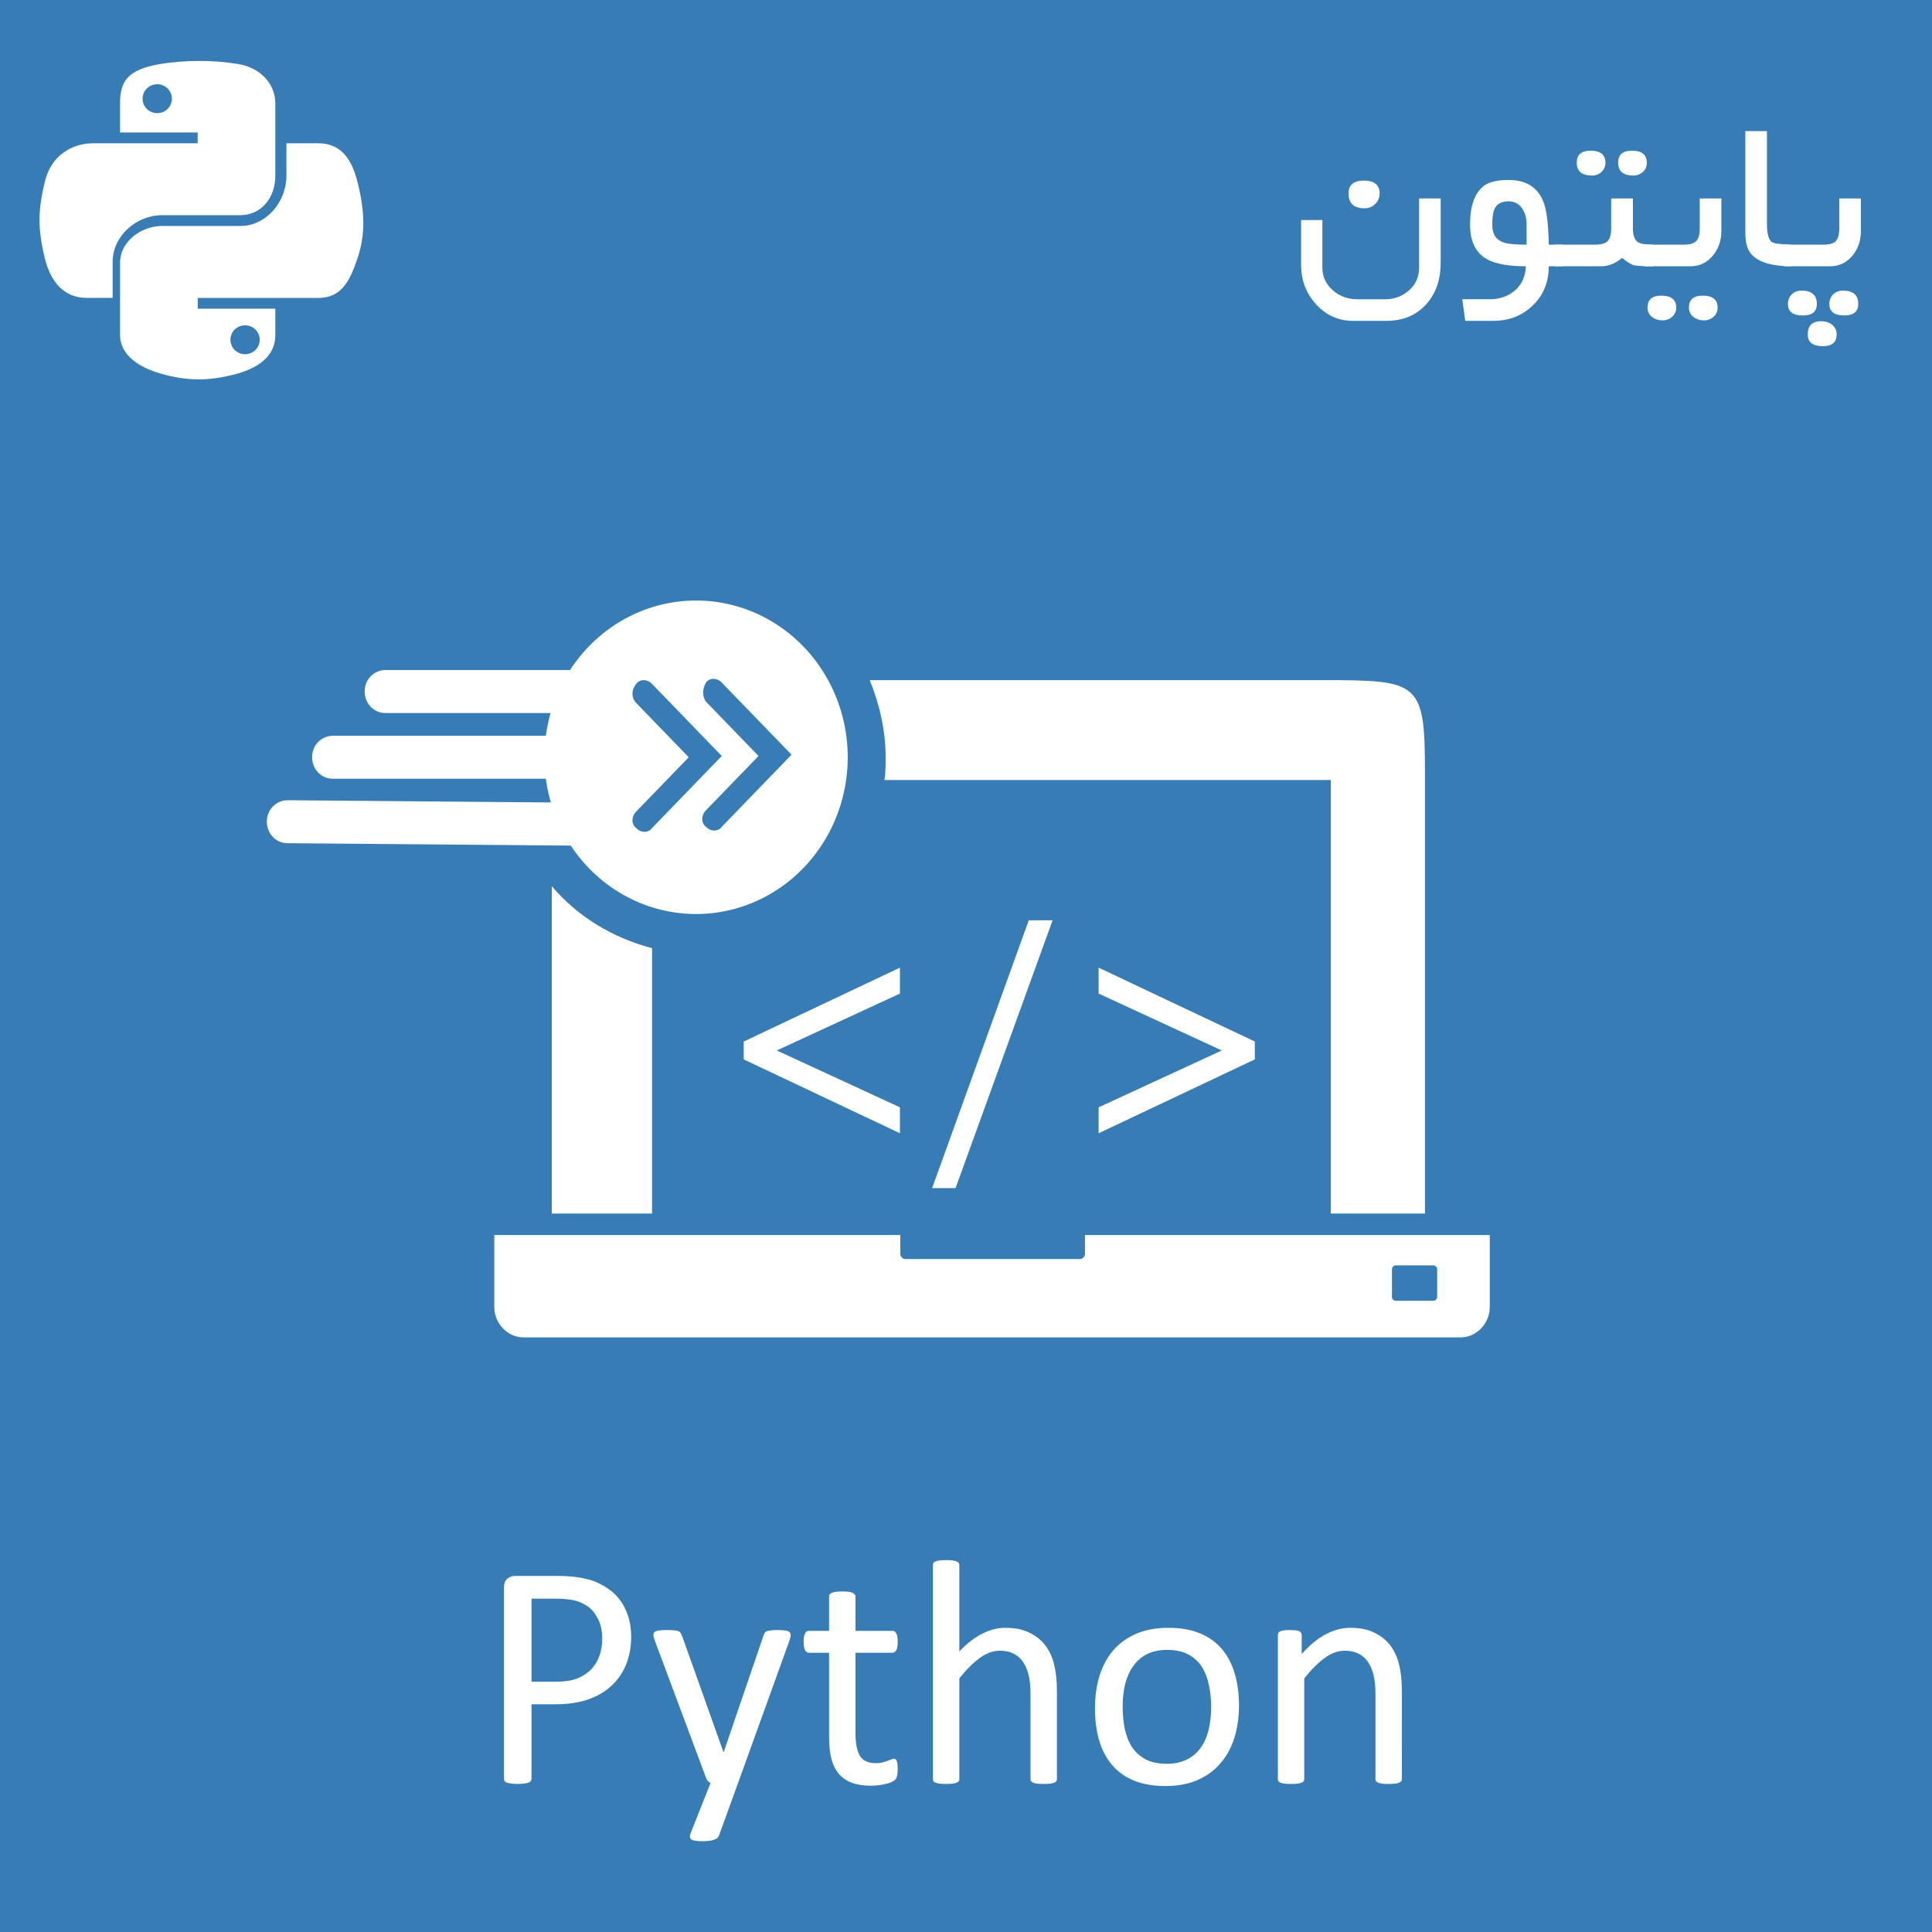 <?xml version="1.0" encoding="UTF-8" standalone="no"?> <!-- Created with Inkscape (http://www.inkscape.org/) --> <svg xmlns:dc="http://purl.org/dc/elements/1.1/" xmlns:cc="http://creativecommons.org/ns#" xmlns:rdf="http://www.w3.org/1999/02/22-rdf-syntax-ns#" xmlns:svg="http://www.w3.org/2000/svg" xmlns="http://www.w3.org/2000/svg" xmlns:sodipodi="http://sodipodi.sourceforge.net/DTD/sodipodi-0.dtd" xmlns:inkscape="http://www.inkscape.org/namespaces/inkscape" width="100mm" height="100mm" viewBox="0 0 100 100" id="svg7704" inkscape:version="0.92.3 (2405546, 2018-03-11)" sodipodi:docname="Python-training.svg" inkscape:export-filename="C:\Users\Ali\Desktop\Class Thermoflow.png" inkscape:export-xdpi="76.199997" inkscape:export-ydpi="76.199997"><defs id="defs7698"></defs><g inkscape:label="Layer 1" inkscape:groupmode="layer" id="layer1" transform="translate(0,-197)"><rect y="194.946" x="-0.945" height="106.4" width="105.644" id="rect14817" style="fill:#387cb5;fill-opacity:1;stroke:none;stroke-width:0.265;stroke-opacity:0.984"></rect><g id="flowRoot8662" style="font-style:normal;font-weight:normal;font-size:40px;line-height:1.25;font-family:sans-serif;letter-spacing:0px;word-spacing:0px;fill:#ffffff;fill-opacity:1;stroke:none" transform="matrix(0.265,0,0,0.265,-6.048,194.165)" aria-label="Python"><path inkscape:connector-curvature="0" id="path16818" style="font-style:normal;font-variant:normal;font-weight:normal;font-stretch:normal;font-size:64px;font-family:Calibri;-inkscape-font-specification:Calibri;text-align:center;text-anchor:middle" d="m 146.103,330.359 q 0,3.031 -1,5.469 -1,2.438 -2.875,4.156 -1.844,1.719 -4.562,2.656 -2.688,0.938 -6.438,0.938 h -4.594 v 14.562 q 0,0.25 -0.156,0.438 -0.125,0.188 -0.438,0.312 -0.281,0.094 -0.812,0.156 -0.5,0.094 -1.281,0.094 -0.781,0 -1.312,-0.094 -0.5,-0.062 -0.812,-0.156 -0.312,-0.125 -0.438,-0.312 -0.125,-0.188 -0.125,-0.438 v -37.312 q 0,-1.25 0.656,-1.781 0.656,-0.531 1.469,-0.531 h 8.656 q 1.312,0 2.5,0.125 1.219,0.094 2.844,0.469 1.656,0.344 3.344,1.344 1.719,0.969 2.906,2.406 1.188,1.438 1.812,3.344 0.656,1.875 0.656,4.156 z m -5.656,0.438 q 0,-2.469 -0.938,-4.125 -0.906,-1.656 -2.281,-2.469 -1.344,-0.812 -2.812,-1.031 -1.438,-0.219 -2.812,-0.219 h -4.969 v 16.219 h 4.844 q 2.438,0 4.031,-0.625 1.625,-0.625 2.719,-1.719 1.094,-1.125 1.656,-2.656 0.562,-1.562 0.562,-3.375 z"></path><path inkscape:connector-curvature="0" id="path16820" style="font-style:normal;font-variant:normal;font-weight:normal;font-stretch:normal;font-size:64px;font-family:Calibri;-inkscape-font-specification:Calibri;text-align:center;text-anchor:middle" d="m 166.978,358.953 -3.75,10.344 q -0.188,0.5 -0.969,0.75 -0.75,0.281 -2.312,0.281 -0.812,0 -1.312,-0.094 -0.5,-0.062 -0.781,-0.25 -0.25,-0.188 -0.281,-0.5 -0.031,-0.312 0.156,-0.75 l 3.875,-9.781 q -0.281,-0.125 -0.531,-0.406 -0.25,-0.281 -0.344,-0.594 l -10.031,-26.875 q -0.25,-0.656 -0.25,-1.031 0,-0.375 0.25,-0.594 0.25,-0.219 0.812,-0.281 0.562,-0.094 1.5,-0.094 0.938,0 1.469,0.062 0.531,0.031 0.844,0.156 0.312,0.125 0.438,0.375 0.156,0.219 0.312,0.625 l 8.031,22.562 h 0.094 l 7.75,-22.688 q 0.188,-0.594 0.438,-0.75 0.281,-0.188 0.812,-0.25 0.531,-0.094 1.531,-0.094 0.875,0 1.438,0.094 0.562,0.062 0.812,0.281 0.281,0.219 0.281,0.594 0,0.375 -0.188,0.938 z"></path><path inkscape:connector-curvature="0" id="path16822" style="font-style:normal;font-variant:normal;font-weight:normal;font-stretch:normal;font-size:64px;font-family:Calibri;-inkscape-font-specification:Calibri;text-align:center;text-anchor:middle" d="m 198.165,356.109 q 0,0.906 -0.125,1.438 -0.125,0.531 -0.375,0.781 -0.25,0.25 -0.75,0.469 -0.5,0.219 -1.156,0.344 -0.625,0.156 -1.344,0.25 -0.719,0.094 -1.438,0.094 -2.188,0 -3.75,-0.562 -1.562,-0.594 -2.562,-1.75 -1,-1.188 -1.469,-2.969 -0.438,-1.812 -0.438,-4.25 v -16.438 h -3.938 q -0.469,0 -0.75,-0.5 -0.281,-0.5 -0.281,-1.625 0,-0.594 0.062,-1 0.094,-0.406 0.219,-0.656 0.125,-0.281 0.312,-0.375 0.219,-0.125 0.469,-0.125 h 3.906 v -6.688 q 0,-0.219 0.094,-0.406 0.125,-0.188 0.406,-0.312 0.312,-0.156 0.812,-0.219 0.5,-0.062 1.25,-0.062 0.781,0 1.281,0.062 0.5,0.062 0.781,0.219 0.281,0.125 0.406,0.312 0.125,0.188 0.125,0.406 v 6.688 h 7.219 q 0.25,0 0.438,0.125 0.188,0.094 0.312,0.375 0.156,0.25 0.219,0.656 0.062,0.406 0.062,1 0,1.125 -0.281,1.625 -0.281,0.5 -0.75,0.5 h -7.219 v 15.688 q 0,2.906 0.844,4.406 0.875,1.469 3.094,1.469 0.719,0 1.281,-0.125 0.562,-0.156 1,-0.312 0.438,-0.156 0.75,-0.281 0.312,-0.156 0.562,-0.156 0.156,0 0.281,0.094 0.156,0.062 0.219,0.281 0.094,0.219 0.156,0.594 0.062,0.375 0.062,0.938 z"></path><path inkscape:connector-curvature="0" id="path16824" style="font-style:normal;font-variant:normal;font-weight:normal;font-stretch:normal;font-size:64px;font-family:Calibri;-inkscape-font-specification:Calibri;text-align:center;text-anchor:middle" d="m 229.259,358.172 q 0,0.25 -0.125,0.438 -0.125,0.156 -0.406,0.281 -0.281,0.125 -0.781,0.188 -0.5,0.062 -1.25,0.062 -0.781,0 -1.281,-0.062 -0.5,-0.062 -0.781,-0.188 -0.281,-0.125 -0.406,-0.281 -0.125,-0.188 -0.125,-0.438 v -16.469 q 0,-2.406 -0.375,-3.875 -0.375,-1.469 -1.094,-2.531 -0.719,-1.062 -1.875,-1.625 -1.125,-0.562 -2.625,-0.562 -1.938,0 -3.875,1.375 -1.938,1.375 -4.062,4.031 v 19.656 q 0,0.25 -0.125,0.438 -0.125,0.156 -0.406,0.281 -0.281,0.125 -0.781,0.188 -0.5,0.062 -1.281,0.062 -0.75,0 -1.25,-0.062 -0.5,-0.062 -0.812,-0.188 -0.281,-0.125 -0.406,-0.281 -0.094,-0.188 -0.094,-0.438 v -41.75 q 0,-0.25 0.094,-0.438 0.125,-0.188 0.406,-0.312 0.312,-0.125 0.812,-0.188 0.5,-0.062 1.25,-0.062 0.781,0 1.281,0.062 0.5,0.062 0.781,0.188 0.281,0.125 0.406,0.312 0.125,0.188 0.125,0.438 v 16.844 q 2.219,-2.344 4.469,-3.469 2.25,-1.156 4.531,-1.156 2.812,0 4.719,0.969 1.938,0.938 3.125,2.531 1.188,1.594 1.688,3.75 0.531,2.125 0.531,5.156 z"></path><path inkscape:connector-curvature="0" id="path16826" style="font-style:normal;font-variant:normal;font-weight:normal;font-stretch:normal;font-size:64px;font-family:Calibri;-inkscape-font-specification:Calibri;text-align:center;text-anchor:middle" d="m 264.821,343.797 q 0,3.438 -0.906,6.344 -0.906,2.875 -2.719,4.969 -1.781,2.094 -4.5,3.281 -2.688,1.156 -6.25,1.156 -3.469,0 -6.062,-1.031 -2.562,-1.031 -4.281,-3 -1.719,-1.969 -2.562,-4.781 -0.844,-2.812 -0.844,-6.375 0,-3.438 0.875,-6.312 0.906,-2.906 2.688,-5 1.812,-2.094 4.5,-3.25 2.688,-1.156 6.281,-1.156 3.469,0 6.031,1.031 2.594,1.031 4.312,3 1.719,1.969 2.562,4.781 0.875,2.812 0.875,6.344 z m -5.438,0.344 q 0,-2.281 -0.438,-4.312 -0.406,-2.031 -1.375,-3.562 -0.969,-1.531 -2.625,-2.406 -1.656,-0.906 -4.125,-0.906 -2.281,0 -3.938,0.812 -1.625,0.812 -2.688,2.312 -1.062,1.469 -1.594,3.5 -0.5,2.031 -0.5,4.438 0,2.312 0.406,4.344 0.438,2.031 1.406,3.562 1,1.5 2.656,2.406 1.656,0.875 4.125,0.875 2.25,0 3.906,-0.812 1.656,-0.812 2.719,-2.281 1.062,-1.469 1.562,-3.5 0.5,-2.031 0.5,-4.469 z"></path><path inkscape:connector-curvature="0" id="path16828" style="font-style:normal;font-variant:normal;font-weight:normal;font-stretch:normal;font-size:64px;font-family:Calibri;-inkscape-font-specification:Calibri;text-align:center;text-anchor:middle" d="m 296.634,358.172 q 0,0.25 -0.125,0.438 -0.125,0.156 -0.406,0.281 -0.281,0.125 -0.781,0.188 -0.5,0.062 -1.25,0.062 -0.781,0 -1.281,-0.062 -0.5,-0.062 -0.781,-0.188 -0.281,-0.125 -0.406,-0.281 -0.125,-0.188 -0.125,-0.438 v -16.469 q 0,-2.406 -0.375,-3.875 -0.375,-1.469 -1.094,-2.531 -0.719,-1.062 -1.875,-1.625 -1.125,-0.562 -2.625,-0.562 -1.938,0 -3.875,1.375 -1.938,1.375 -4.062,4.031 v 19.656 q 0,0.25 -0.125,0.438 -0.125,0.156 -0.406,0.281 -0.281,0.125 -0.781,0.188 -0.5,0.062 -1.281,0.062 -0.75,0 -1.25,-0.062 -0.5,-0.062 -0.812,-0.188 -0.281,-0.125 -0.406,-0.281 -0.094,-0.188 -0.094,-0.438 v -28.125 q 0,-0.25 0.094,-0.406 0.094,-0.188 0.375,-0.312 0.281,-0.156 0.719,-0.188 0.438,-0.062 1.156,-0.062 0.688,0 1.125,0.062 0.469,0.031 0.719,0.188 0.25,0.125 0.344,0.312 0.125,0.156 0.125,0.406 v 3.719 q 2.375,-2.656 4.719,-3.875 2.375,-1.25 4.781,-1.25 2.812,0 4.719,0.969 1.938,0.938 3.125,2.531 1.188,1.594 1.688,3.75 0.531,2.125 0.531,5.125 z"></path></g><g id="flowRoot8670" style="font-style:normal;font-weight:normal;font-size:40px;line-height:1.25;font-family:sans-serif;letter-spacing:0px;word-spacing:0px;fill:#000000;fill-opacity:1;stroke:none" transform="matrix(0.265,0,0,0.265,7.438,188.795)" aria-label="پایتون"><path inkscape:connector-curvature="0" id="path16831" style="font-style:normal;font-variant:normal;font-weight:normal;font-stretch:normal;font-size:48px;font-family:'B Yekan';-inkscape-font-specification:'B Yekan';fill:#ffffff" d="m 335.402,76.1 q 0,2.742 -1.594,4.734 -1.734,2.133 -4.406,2.133 h -9.023 v -4.219 h 7.711 q 1.758,0 2.414,-0.703 0.68,-0.727 0.68,-2.531 v -5.789 h 4.219 z m -0.516,14.227 q 0,2.25 -2.719,2.25 -2.93,0 -2.93,-2.25 0,-1.125 0.75,-1.875 0.773,-0.727 1.898,-0.727 3,0 3,2.602 z m -8.086,0 q 0,2.25 -2.719,2.25 -2.93,0 -2.93,-2.25 0,-1.125 0.75,-1.875 0.773,-0.727 1.898,-0.727 3,0 3,2.602 z m 3.867,5.953 q 0,2.297 -2.695,2.297 -2.953,0 -2.953,-2.297 0,-2.578 2.625,-2.578 1.219,0 2.086,0.656 0.938,0.727 0.938,1.922 z"></path><path inkscape:connector-curvature="0" id="path16833" style="font-style:normal;font-variant:normal;font-weight:normal;font-stretch:normal;font-size:48px;font-family:'B Yekan';-inkscape-font-specification:'B Yekan';fill:#ffffff" d="m 321.809,82.967 q -5.344,0 -7.523,-2.062 -1.453,-1.336 -1.453,-4.383 V 56.576 h 4.219 v 18.094 q 0,2.93 0.984,3.586 0.609,0.398 3.773,0.492 z"></path><path inkscape:connector-curvature="0" id="path16835" style="font-style:normal;font-variant:normal;font-weight:normal;font-stretch:normal;font-size:48px;font-family:'B Yekan';-inkscape-font-specification:'B Yekan';fill:#ffffff" d="m 308.145,76.1 q 0,2.742 -1.617,4.734 -1.734,2.133 -4.406,2.133 h -9.023 v -4.219 h 7.711 q 1.758,0 2.438,-0.703 0.68,-0.727 0.68,-2.531 v -5.789 h 4.219 z m -0.727,14.953 q 0,1.078 -0.797,1.781 -0.773,0.703 -1.875,0.703 -1.172,0 -2.016,-0.633 -0.914,-0.703 -0.914,-1.852 0,-2.344 2.672,-2.344 2.93,0 2.93,2.344 z m -8.086,0 q 0,1.078 -0.797,1.781 -0.773,0.703 -1.875,0.703 -1.172,0 -2.016,-0.633 -0.914,-0.703 -0.914,-1.852 0,-2.344 2.672,-2.344 2.93,0 2.93,2.344 z"></path><path inkscape:connector-curvature="0" id="path16837" style="font-style:normal;font-variant:normal;font-weight:normal;font-stretch:normal;font-size:48px;font-family:'B Yekan';-inkscape-font-specification:'B Yekan';fill:#ffffff" d="m 293.59,62.74 q 0,1.102 -0.773,1.805 -0.773,0.703 -1.852,0.703 -2.977,0 -2.977,-2.508 0,-2.344 2.695,-2.344 2.906,0 2.906,2.344 z m -8.086,0 q 0,1.102 -0.773,1.805 -0.773,0.703 -1.852,0.703 -2.977,0 -2.977,-2.508 0,-2.344 2.695,-2.344 2.906,0 2.906,2.344 z m 9.328,20.227 q -2.602,0.023 -3.867,-0.211 -1.078,-0.445 -2.18,-1.43 -2.016,1.641 -4.008,1.641 h -9.094 v -4.219 h 7.828 q 1.758,0 2.438,-0.703 0.68,-0.727 0.68,-2.531 v -5.789 h 4.242 v 5.789 q 0,2.086 0.961,2.742 0.75,0.492 3,0.492 z"></path><path inkscape:connector-curvature="0" id="path16839" style="font-style:normal;font-variant:normal;font-weight:normal;font-stretch:normal;font-size:48px;font-family:'B Yekan';-inkscape-font-specification:'B Yekan';fill:#ffffff" d="m 277.23,82.967 h -2.789 q 0,4.641 -3.117,7.641 -3.094,3.023 -7.758,3.023 h -5.438 l -0.586,-4.219 h 5.32 q 3,0 4.992,-1.734 1.992,-1.734 2.109,-4.711 -5.227,0 -7.688,-1.43 -3.211,-1.875 -3.211,-6.727 0,-5.297 2.555,-7.43 1.477,-1.266 4.992,-1.266 5.039,0 6.75,4.172 0.984,2.438 1.078,8.461 h 2.789 z m -7.125,-4.219 v -4.008 q 0,-1.758 -0.844,-3.023 -0.961,-1.43 -2.648,-1.43 -2.016,0 -2.719,1.359 -0.492,0.984 -0.492,3.258 0,2.672 2.227,3.422 1.195,0.422 4.477,0.422 z"></path><path inkscape:connector-curvature="0" id="path16841" style="font-style:normal;font-variant:normal;font-weight:normal;font-stretch:normal;font-size:48px;font-family:'B Yekan';-inkscape-font-specification:'B Yekan';fill:#ffffff" d="m 241.395,68.764 q 0,1.195 -0.867,2.039 -0.844,0.844 -2.062,0.844 -3.141,0 -3.141,-2.883 0,-2.531 3,-2.531 3.07,0 3.07,2.531 z m 11.93,13.523 q 0,4.945 -2.812,8.086 -2.93,3.258 -7.805,3.258 h -6.492 q -4.336,0 -7.289,-3.305 -2.859,-3.188 -2.859,-7.57 v -8.812 h 4.148 v 9.281 q 0,2.672 2.086,4.477 1.992,1.711 4.711,1.711 h 5.438 q 2.742,0 4.688,-1.734 1.969,-1.734 1.969,-4.453 v -13.5 h 4.219 z"></path></g><path id="path16727" d="m 5.831,212.419 v -1.876 c 0,-1.298 1.19,-2.405 2.561,-2.405 h 4.038 c 1.124,0 1.821,-0.938 1.821,-2.036 v -3.744 c 0,-1.066 -0.824,-1.866 -1.921,-2.044 -0.694,-0.112 -1.365,-0.164 -2.056,-0.16 -0.691,0.003 -1.404,0.06 -1.985,0.16 -1.711,0.294 -2.075,0.909 -2.075,2.044 v 1.499 h 4.018 v 0.558 H 4.854 c -1.175,0 -2.204,0.657 -2.525,1.964 -0.371,1.498 -0.387,2.457 0,4.021 0.287,1.164 0.974,2.018 2.148,2.018 z m 2.307,-9.561 c -0.419,0 -0.759,-0.334 -0.759,-0.747 0,-0.415 0.339,-0.752 0.759,-0.752 0.418,0 0.759,0.337 0.759,0.752 0,0.413 -0.341,0.747 -0.759,0.747 z m 10.356,3.522 c -0.29,-1.138 -0.845,-1.964 -2.021,-1.964 h -1.648 v 1.687 c 0,1.354 -1.049,2.594 -2.395,2.594 H 8.392 c -1.106,0 -2.178,0.819 -2.178,1.897 v 3.744 c 0,1.065 1.031,1.692 2.1,1.998 1.279,0.366 2.446,0.432 3.977,0 1.018,-0.287 1.96,-0.863 1.96,-1.998 v -1.36 h -4.018 v -0.558 h 6.24 c 1.175,0 1.613,-0.822 2.021,-2.018 0.422,-1.232 0.404,-2.441 3.43e-4,-4.021 z m -5.81,7.458 c 0.419,0 0.759,0.334 0.759,0.747 0,0.414 -0.339,0.751 -0.759,0.751 -0.418,0 -0.758,-0.337 -0.758,-0.751 0,-0.413 0.341,-0.747 0.758,-0.747 z" inkscape:connector-curvature="0" style="fill:#ffffff;stroke-width:0.189"></path><g id="XMLID_16_" style="font-size:305.278px;font-family:Roboto-Bold;fill:#ffffff;stroke-width:11.437" transform="matrix(0.047,0,0,0.05,26.252,222.179)" aria-label="&lt;/&gt;"><path inkscape:connector-curvature="0" id="path16855" style="font-size:305.278px;font-family:Roboto-Bold;fill:#ffffff;stroke-width:11.437" d="m 432.505,669.564 -172.017,-76.469 v -18.484 l 172.017,-76.469 v 26.831 l -135.646,58.879 135.646,58.879 z"></path><path inkscape:connector-curvature="0" id="path16857" style="font-size:305.278px;font-family:Roboto-Bold;fill:#ffffff;stroke-width:11.437" d="M 600.647,449.102 493.77,726.357 H 467.982 L 574.412,449.102 Z"></path><path inkscape:connector-curvature="0" id="path16859" style="font-size:305.278px;font-family:Roboto-Bold;fill:#ffffff;stroke-width:11.437" d="m 823.345,593.096 -172.017,76.469 V 642.733 L 786.974,583.854 651.328,524.975 v -26.831 l 172.017,76.469 z"></path></g><path d="m 56.158,260.926 v 0.981 c 0,0.131 -0.127,0.262 -0.253,0.262 h -9.052 c -0.127,0 -0.253,-0.131 -0.253,-0.262 v -0.981 H 25.585 v 3.729 c 0,0.851 0.696,1.57 1.519,1.57 h 48.487 c 0.823,0 1.519,-0.72 1.519,-1.57 v -3.729 z m 18.23,3.206 c 0,0.065 -0.063,0.196 -0.19,0.196 h -1.962 c -0.063,0 -0.19,-0.065 -0.19,-0.196 v -1.439 c 0,-0.065 0.063,-0.196 0.19,-0.196 h 1.962 c 0.063,0 0.19,0.065 0.19,0.196 z" class="st3" id="XMLID_13_" inkscape:connector-curvature="0" style="clip-rule:evenodd;fill:#ffffff;fill-rule:evenodd;stroke-width:0.644"></path><path d="m 68.438,232.204 c -4.051,0 -15.761,0 -23.42,0 0.506,1.243 0.823,2.617 0.823,3.991 0,0.393 0,0.785 -0.063,1.178 h 23.104 c 0,0 0,15.375 0,22.441 h 4.874 c 0,-6.346 0,-16.16 0,-22.703 0,-4.841 -0.253,-4.907 -5.317,-4.907 z" class="st3" id="XMLID_12_" inkscape:connector-curvature="0" style="clip-rule:evenodd;fill:#ffffff;fill-rule:evenodd;stroke-width:0.644"></path><path d="m 28.56,242.869 v 16.945 h 5.19 v -13.739 c -2.026,-0.523 -3.861,-1.636 -5.19,-3.206 z" class="st3" id="XMLID_11_" inkscape:connector-curvature="0" style="clip-rule:evenodd;fill:#ffffff;fill-rule:evenodd;stroke-width:0.644"></path><path inkscape:connector-curvature="0" id="XMLID_10_" d="m 36.029,228.083 a 7.849,8.113 0 0 0 -7.849,8.113 7.849,8.113 0 0 0 7.849,8.113 7.849,8.113 0 0 0 7.849,-8.113 7.849,8.113 0 0 0 -7.849,-8.113 z m 0.898,4.055 c 0.15,0 0.309,0.065 0.435,0.196 l 3.608,3.729 -3.608,3.729 c -0.19,0.262 -0.569,0.262 -0.823,0 -0.253,-0.196 -0.253,-0.588 0,-0.85 l 2.722,-2.813 -2.722,-2.814 c -0.19,-0.262 -0.19,-0.654 0,-0.981 0.095,-0.131 0.237,-0.196 0.388,-0.196 z m -3.612,0.067 c 0.15,0 0.309,0.066 0.435,0.196 l 3.608,3.729 -3.608,3.729 c -0.19,0.262 -0.569,0.262 -0.823,0 -0.253,-0.196 -0.253,-0.589 0,-0.851 l 2.722,-2.813 -2.722,-2.813 c -0.253,-0.262 -0.253,-0.654 0,-0.981 0.095,-0.131 0.237,-0.196 0.388,-0.196 z" style="clip-rule:evenodd;fill:#ffffff;fill-rule:evenodd;stroke-width:0.644"></path><g id="g4839"><path d="M 30.902,233.906 H 19.951 c -0.633,0 -1.076,-0.523 -1.076,-1.112 v 0 c 0,-0.654 0.506,-1.112 1.076,-1.112 h 10.951 c 0.633,0 1.076,0.523 1.076,1.112 v 0 c 0.063,0.589 -0.443,1.112 -1.076,1.112 z" class="st4" id="XMLID_9_" inkscape:connector-curvature="0" style="clip-rule:evenodd;fill:#ffffff;fill-opacity:1;fill-rule:evenodd;stroke-width:0;stroke:#f9ffff;stroke-opacity:1;stroke-miterlimit:4;stroke-dasharray:none"></path><path d="M 30.522,237.308 H 17.23 c -0.633,0 -1.076,-0.523 -1.076,-1.112 v 0 c 0,-0.654 0.506,-1.112 1.076,-1.112 h 13.356 c 0.633,0 1.076,0.523 1.076,1.112 v 0 c 0,0.589 -0.506,1.112 -1.139,1.112 z" class="st4" id="XMLID_8_" inkscape:connector-curvature="0" style="clip-rule:evenodd;fill:#ffffff;fill-opacity:1;fill-rule:evenodd;stroke-width:0;stroke:#f9ffff;stroke-opacity:1;stroke-miterlimit:4;stroke-dasharray:none"></path><path d="m 30.459,240.775 -15.571,-0.131 c -0.633,0 -1.076,-0.523 -1.076,-1.112 v 0 c 0,-0.654 0.506,-1.112 1.076,-1.112 l 15.508,0.131 c 0.633,0 1.076,0.523 1.076,1.112 v 0 c 0.063,0.589 -0.443,1.112 -1.013,1.112 z" class="st4" id="XMLID_7_" inkscape:connector-curvature="0" style="clip-rule:evenodd;fill:#ffffff;fill-opacity:1;fill-rule:evenodd;stroke-width:0;stroke:#f9ffff;stroke-opacity:1;stroke-miterlimit:4;stroke-dasharray:none"></path></g></g><style id="style16765" type="text/css"> .st0{fill:#F3B01B;} .st1{font-family:'Roboto-Bold';} .st2{font-size:26.692px;} .st3{fill-rule:evenodd;clip-rule:evenodd;fill:#FFFFFF;} .st4{fill-rule:evenodd;clip-rule:evenodd;fill:#F3B01B;} </style></svg> 